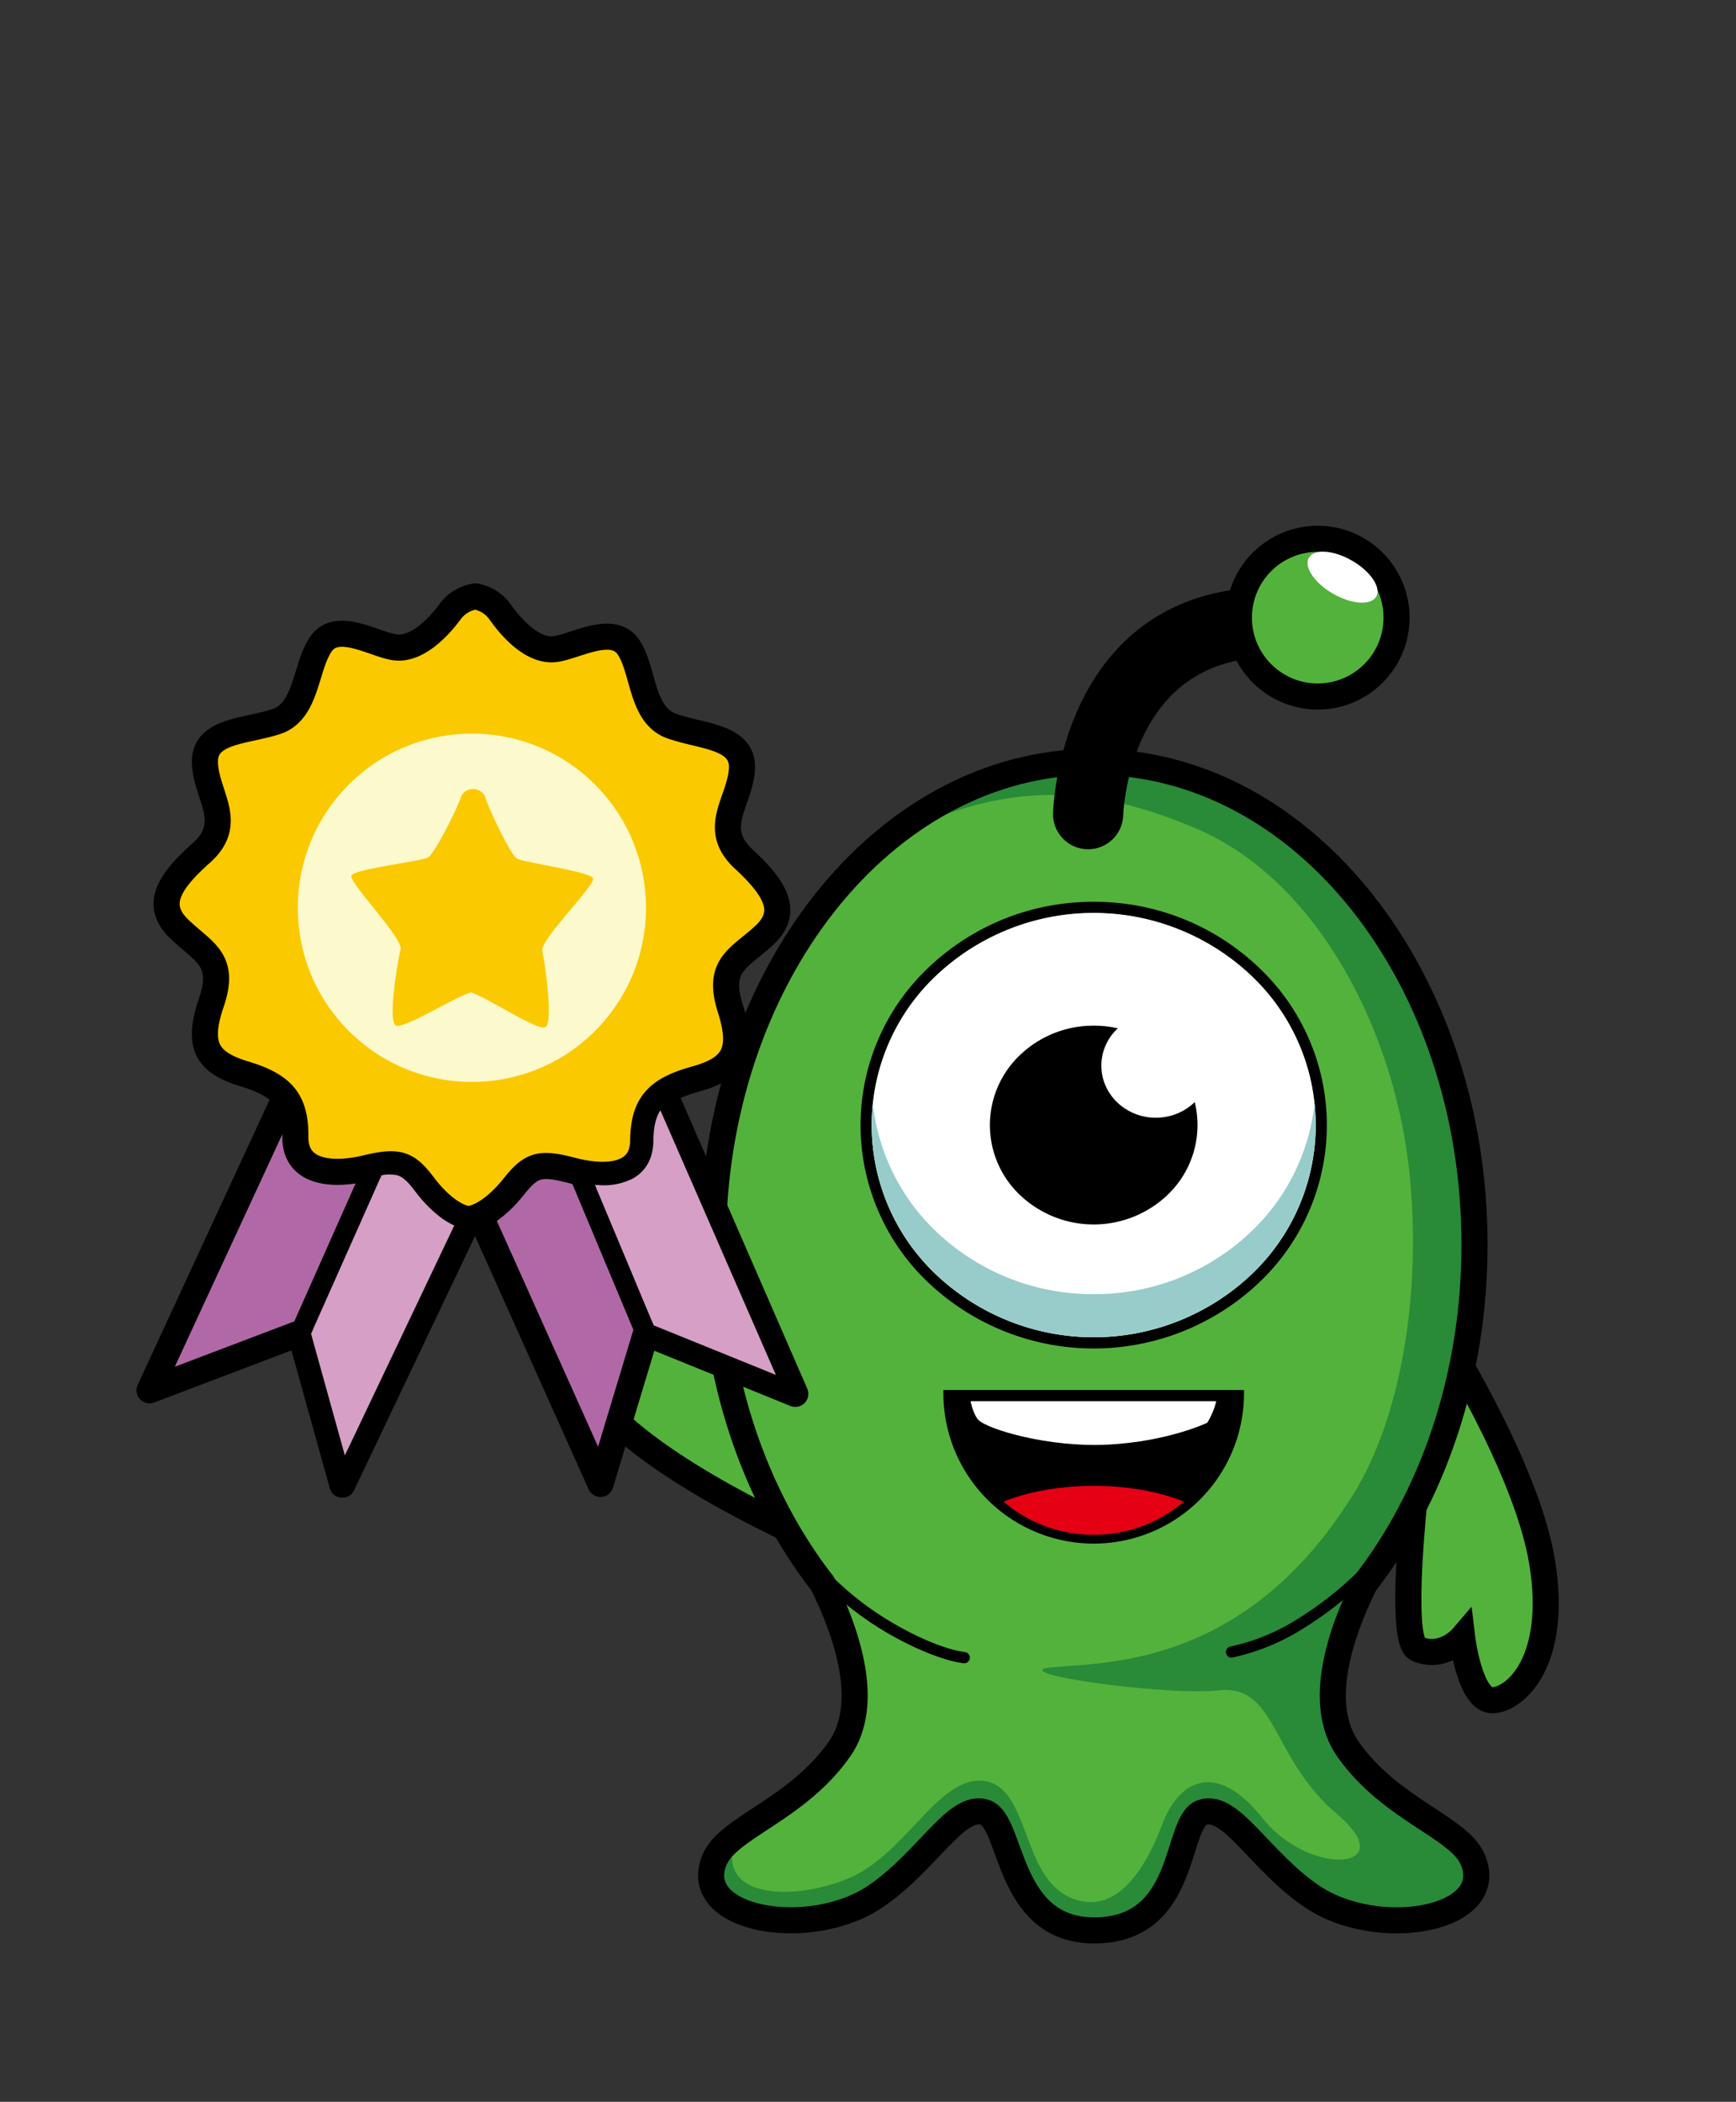 <svg id="Laag_1" data-name="Laag 1" xmlns="http://www.w3.org/2000/svg" xmlns:xlink="http://www.w3.org/1999/xlink" viewBox="0 0 466 564"><rect x="0" y="0" width="466" height="564" fill="#333333" stroke="none"/><defs><style>.cls-1,.cls-20,.cls-6{fill:none;}.cls-1{clip-rule:evenodd;}.cls-12,.cls-2,.cls-3{fill:#53b23b;}.cls-11,.cls-12,.cls-15,.cls-16,.cls-2,.cls-6{stroke:#000;stroke-width:7px;}.cls-11,.cls-12,.cls-2,.cls-6{stroke-miterlimit:22.93;}.cls-11,.cls-14,.cls-15,.cls-16,.cls-18,.cls-19,.cls-2,.cls-3,.cls-5,.cls-6,.cls-7,.cls-9{fill-rule:evenodd;}.cls-4{clip-path:url(#clip-path);}.cls-5{fill:#006236;opacity:0.5;}.cls-8{clip-path:url(#clip-path-2);}.cls-13,.cls-9{fill:#fff;}.cls-10{fill:#e50013;}.cls-14{fill:#97cccb;}.cls-15{fill:#b069a6;}.cls-15,.cls-16{stroke-linecap:round;stroke-linejoin:round;}.cls-16,.cls-18{fill:#fbc900;}.cls-17{fill:#fcf9cc;}.cls-19{fill:#d69fc5;}</style><clipPath id="clip-path" transform="translate(-70 -89)"><path class="cls-1" d="M363.59,293.44c56.45,0,102.22,58,102.22,129.55,0,35.46-11.25,67.59-29.47,91-6.55,13.26-13,32.24-4.5,44.38,11.42,16.25,29.77,20.9,33.48,29.58,7,16.29-25.66,22-43.37,9.79-13.89-9.55-21.48-24.81-29.11-22.43S389.13,607,363.71,607c-23.7,0-21.75-29.3-29.38-31.69s-15.22,12.88-29.1,22.43c-17.72,12.18-50.36,6.5-43.38-9.79,3.72-8.68,22.06-13.33,33.48-29.58,8.53-12.14,2.06-31.12-4.5-44.38-18.21-23.4-29.46-55.53-29.46-91C261.37,351.44,307.13,293.44,363.59,293.44Z"/></clipPath><clipPath id="clip-path-2" transform="translate(-70 -89)"><path class="cls-1" d="M402.43,463.49a38.85,38.85,0,1,1-77.69,0Z"/></clipPath></defs><path class="cls-2" d="M456,445.23s23.79,37,28,63.17-7,36.47-13.22,36.84-8.28-16.77-8.28-16.77-5.07,5.93-12,3C443.08,528.34,454.72,448.07,456,445.23Z" transform="translate(-70 -89)"/><path class="cls-2" d="M292,504S251.35,487.11,233,468s-15.07-33.94-10.15-37.8,16.36,9,16.36,9,.78-7.76,8.14-9.3C255.18,428.34,291.4,500.91,292,504Z" transform="translate(-70 -89)"/><path class="cls-3" d="M363.59,293.44c56.45,0,102.22,58,102.22,129.55,0,35.46-11.25,67.59-29.47,91-6.55,13.26-13,32.24-4.5,44.38,11.42,16.25,29.77,20.9,33.48,29.58,7,16.29-25.66,22-43.37,9.79-13.89-9.55-21.48-24.81-29.11-22.43S389.13,607,363.71,607c-23.7,0-21.75-29.3-29.38-31.69s-15.22,12.88-29.1,22.43c-17.72,12.18-50.36,6.5-43.38-9.79,3.72-8.68,22.06-13.33,33.48-29.58,8.53-12.14,2.06-31.12-4.5-44.38-18.21-23.4-29.46-55.53-29.46-91C261.37,351.44,307.13,293.44,363.59,293.44Z" transform="translate(-70 -89)"/><g class="cls-4"><path class="cls-5" d="M363.59,293.44c56.45,0,102.22,58,102.22,129.55,0,35.46-11.25,67.59-29.47,91-6.55,13.26-13,32.24-4.5,44.38,11.42,16.25,29.77,20.9,33.48,29.58,7,16.29-25.66,22-43.37,9.79-13.89-9.55-21.48-24.81-29.11-22.43s-10.09,32.64-29.25,35.62c-19.17-3-21.63-33.23-29.26-35.62s-15.22,12.88-29.1,22.43c-17.72,12.18-50.36,6.5-43.38-9.79,1-2.43,3.23-4.55,6.1-6.69-7.25,16.89,14,18.27,29.61,11.87s24.37-27.79,36.57-26.23,9.95,24.82,22.57,31,20.92-7.69,25.19-19.15,14.16-18,27-1.88,37.74,13.87,20-1.1-16.1-34.79-31.57-33.19-59.89-5-44.23-6.24,52-1.15,80.1-46.22c12.7-20.36,18.36-53.12,15.28-85.26-3.75-39-24.78-79.67-57.38-93.54-30-12.75-52.85-12.25-83.4,3.24C323.76,301.19,343,293.44,363.59,293.44Z" transform="translate(-70 -89)"/></g><path class="cls-6" d="M363.59,293.44c56.45,0,102.22,58,102.22,129.55,0,35.46-11.25,67.59-29.47,91-6.55,13.26-13,32.24-4.5,44.38,11.42,16.25,29.77,20.9,33.48,29.58,7,16.29-25.66,22-43.37,9.79-13.89-9.55-21.48-24.81-29.11-22.43S389.13,607,363.71,607c-23.7,0-21.75-29.3-29.38-31.69s-15.22,12.88-29.1,22.43c-17.72,12.18-50.36,6.5-43.38-9.79,3.72-8.68,22.06-13.33,33.48-29.58,8.53-12.14,2.06-31.12-4.5-44.38-18.21-23.4-29.46-55.53-29.46-91C261.37,351.44,307.13,293.44,363.59,293.44Z" transform="translate(-70 -89)"/><path class="cls-7" d="M363.59,331a63.8,63.8,0,0,1,44.22,17.53,58.13,58.13,0,0,1,0,84.79,64.55,64.55,0,0,1-88.45,0,58.13,58.13,0,0,1,0-84.79A63.81,63.81,0,0,1,363.59,331Zm42.16,19.7a61.58,61.58,0,0,0-84.33,0,55.16,55.16,0,0,0,0,80.46,61.61,61.61,0,0,0,84.33,0,55.16,55.16,0,0,0,0-80.46Z" transform="translate(-70 -89)"/><path class="cls-7" d="M402.43,463.49a38.85,38.85,0,1,1-77.69,0Z" transform="translate(-70 -89)"/><g class="cls-8"><path class="cls-9" d="M329.69,459.36s.57,8.28,3,10.71,18.7,7.42,34.83,6.57,26.55-5.86,26.55-5.86,4-6.14,2.29-11.13S329.69,459.36,329.69,459.36Z" transform="translate(-70 -89)"/><ellipse class="cls-10" cx="293.59" cy="416.4" rx="37.28" ry="17.69"/></g><path class="cls-7" d="M403.93,463.49a40.35,40.35,0,0,1-80.69,0V462h80.69v1.5ZM390,489.9A37.2,37.2,0,0,0,400.9,465H326.27A37.34,37.34,0,0,0,390,489.9Z" transform="translate(-70 -89)"/><path class="cls-11" d="M368,307.81a5.92,5.92,0,0,1-11.83-.37c0-.17,1.29-58.8,57.15-57.37a5.91,5.91,0,1,1-.28,11.82C369.08,260.77,368.05,307.67,368,307.81Z" transform="translate(-70 -89)"/><circle class="cls-12" cx="353.72" cy="165.74" r="21.16"/><path class="cls-7" d="M289.74,512.6a1.5,1.5,0,0,1,2.18-2.05,81.69,81.69,0,0,0,18,14.11c7.66,4.48,14.84,7.14,19.08,7.65a1.5,1.5,0,0,1-.35,3c-4.58-.55-12.21-3.35-20.24-8a84.4,84.4,0,0,1-18.66-14.64Zm111,21.19a1.5,1.5,0,0,1-.55-2.94,55.92,55.92,0,0,0,18.48-7.63A91.92,91.92,0,0,0,437.17,508a1.5,1.5,0,1,1,2.2,2,94.85,94.85,0,0,1-19.11,15.71A58.92,58.92,0,0,1,400.76,533.79Z" transform="translate(-70 -89)"/><path class="cls-9" d="M321.42,350.67a55.16,55.16,0,0,0,0,80.46,61.61,61.61,0,0,0,84.33,0,55.16,55.16,0,0,0,0-80.46,61.58,61.58,0,0,0-84.33,0Z" transform="translate(-70 -89)"/><ellipse cx="293.59" cy="301.9" rx="27.36" ry="26.17"/><path class="cls-7" d="M363.59,364.23a28.41,28.41,0,0,1,19.69,7.8,25.87,25.87,0,0,1,0,37.73,28.74,28.74,0,0,1-39.39,0,25.87,25.87,0,0,1,0-37.73,28.45,28.45,0,0,1,19.7-7.8Zm19,8.52a27.78,27.78,0,0,0-38,0,24.87,24.87,0,0,0,0,36.29,27.75,27.75,0,0,0,38,0,24.87,24.87,0,0,0,0-36.29Z" transform="translate(-70 -89)"/><ellipse class="cls-13" cx="310.26" cy="285.95" rx="14.62" ry="13.98"/><path class="cls-9" d="M421.34,238.66c1.41-2.45,6.61-2.09,11.6.79s7.9,7.21,6.48,9.65-6.6,2.09-11.6-.79S419.93,241.1,421.34,238.66Z" transform="translate(-70 -89)"/><path class="cls-14" d="M363.59,436.27a60.87,60.87,0,0,1-42.17-16.69,55.78,55.78,0,0,1-17.12-34.46,55.24,55.24,0,0,0,17.12,46,61.61,61.61,0,0,0,84.33,0,55.24,55.24,0,0,0,17.12-46,55.73,55.73,0,0,1-17.12,34.46A60.83,60.83,0,0,1,363.59,436.27Z" transform="translate(-70 -89)"/><polygon class="cls-15" points="79.81 287.35 40.14 373.07 80.58 357.72 91.89 398.4 133.51 310.94 79.81 287.35"/><path class="cls-7" d="M174.15,387a2.75,2.75,0,0,1,5,2.23L153.1,447.83a2.75,2.75,0,1,1-5-2.22Z" transform="translate(-70 -89)"/><polygon class="cls-15" points="175.75 287.44 213.49 374.03 173.4 357.77 161.19 398.19 121.54 309.81 175.75 287.44"/><path class="cls-7" d="M216.11,388.69a2.75,2.75,0,0,1,5.08-2.13l24.75,59.15a2.75,2.75,0,0,1-5.08,2.13Z" transform="translate(-70 -89)"/><path class="cls-16" d="M197.61,249.05a10.16,10.16,0,0,0-6.87,4.2c-3.82,5.09-9.47,10.38-15.05,9.41s-15.2-7-19.49-.9-3.74,18.09-12,20.85-19.44,2.28-19.19,11.06,8.2,16.07-1,24.24-12.37,14.2-5.8,20.47,12.48,8.1,8.49,19.75-.93,16.06,8.93,19.05S149.39,384,149.28,394s10.26,10.53,18.82,8.49,11-1.51,15.55,4.53,9.09,8.78,12.08,9.12c3-.27,7.57-2.91,12.29-8.85s7.13-6.41,15.64-4.18,18.9,2,19-8.06,4.14-13.73,14.06-16.5,13.09-7.11,9.35-18.85,2.23-13.44,8.93-19.56,3.73-12.22-5.33-20.59-.95-15.48-.51-24.26-10.75-8.55-18.93-11.49-7.36-14.91-11.51-21.12-13.91-.38-19.51.47-11.13-4.57-14.83-9.75A10.21,10.21,0,0,0,197.61,249.05Z" transform="translate(-70 -89)"/><circle class="cls-17" cx="196.67" cy="332.59" r="46.74" transform="translate(-247.57 147.48) rotate(-45)"/><path class="cls-18" d="M200.22,302.74a3.6,3.6,0,0,0-6.43-.07c-.64,2.45-7.08,15.45-8.94,16.45s-19.71,3.06-20.51,4.83,13.94,16.86,13.19,19.82-3.54,19.34-1.24,20.43c2.14,1,15.91-7.75,20.13-8.89,4.19,1.24,17.76,10.31,19.92,9.34,2.32-1-.1-17.48-.78-20.45s14.38-17.73,13.63-19.52-18.56-4.24-20.4-5.29S200.81,305.21,200.22,302.74Z" transform="translate(-70 -89)"/><path class="cls-19" d="M162.57,479.55l29.37-61.7a19.85,19.85,0,0,1-3.77-2.27,35.76,35.76,0,0,1-6.72-6.9c-1.91-2.52-3.28-3.87-4.83-4.31a10,10,0,0,0-4.18,0L153.5,446.93Z" transform="translate(-70 -89)"/><path class="cls-19" d="M229.71,406.94l15.78,37.71,32.78,13.29-31-71c-1.25,1.92-1.84,4.53-1.88,8.18a14,14,0,0,1-.45,3.49,10.27,10.27,0,0,1-5.37,6.78,17.25,17.25,0,0,1-8.16,1.66C230.88,407,230.3,407,229.71,406.94Z" transform="translate(-70 -89)"/><rect class="cls-20" width="466" height="564"/></svg>